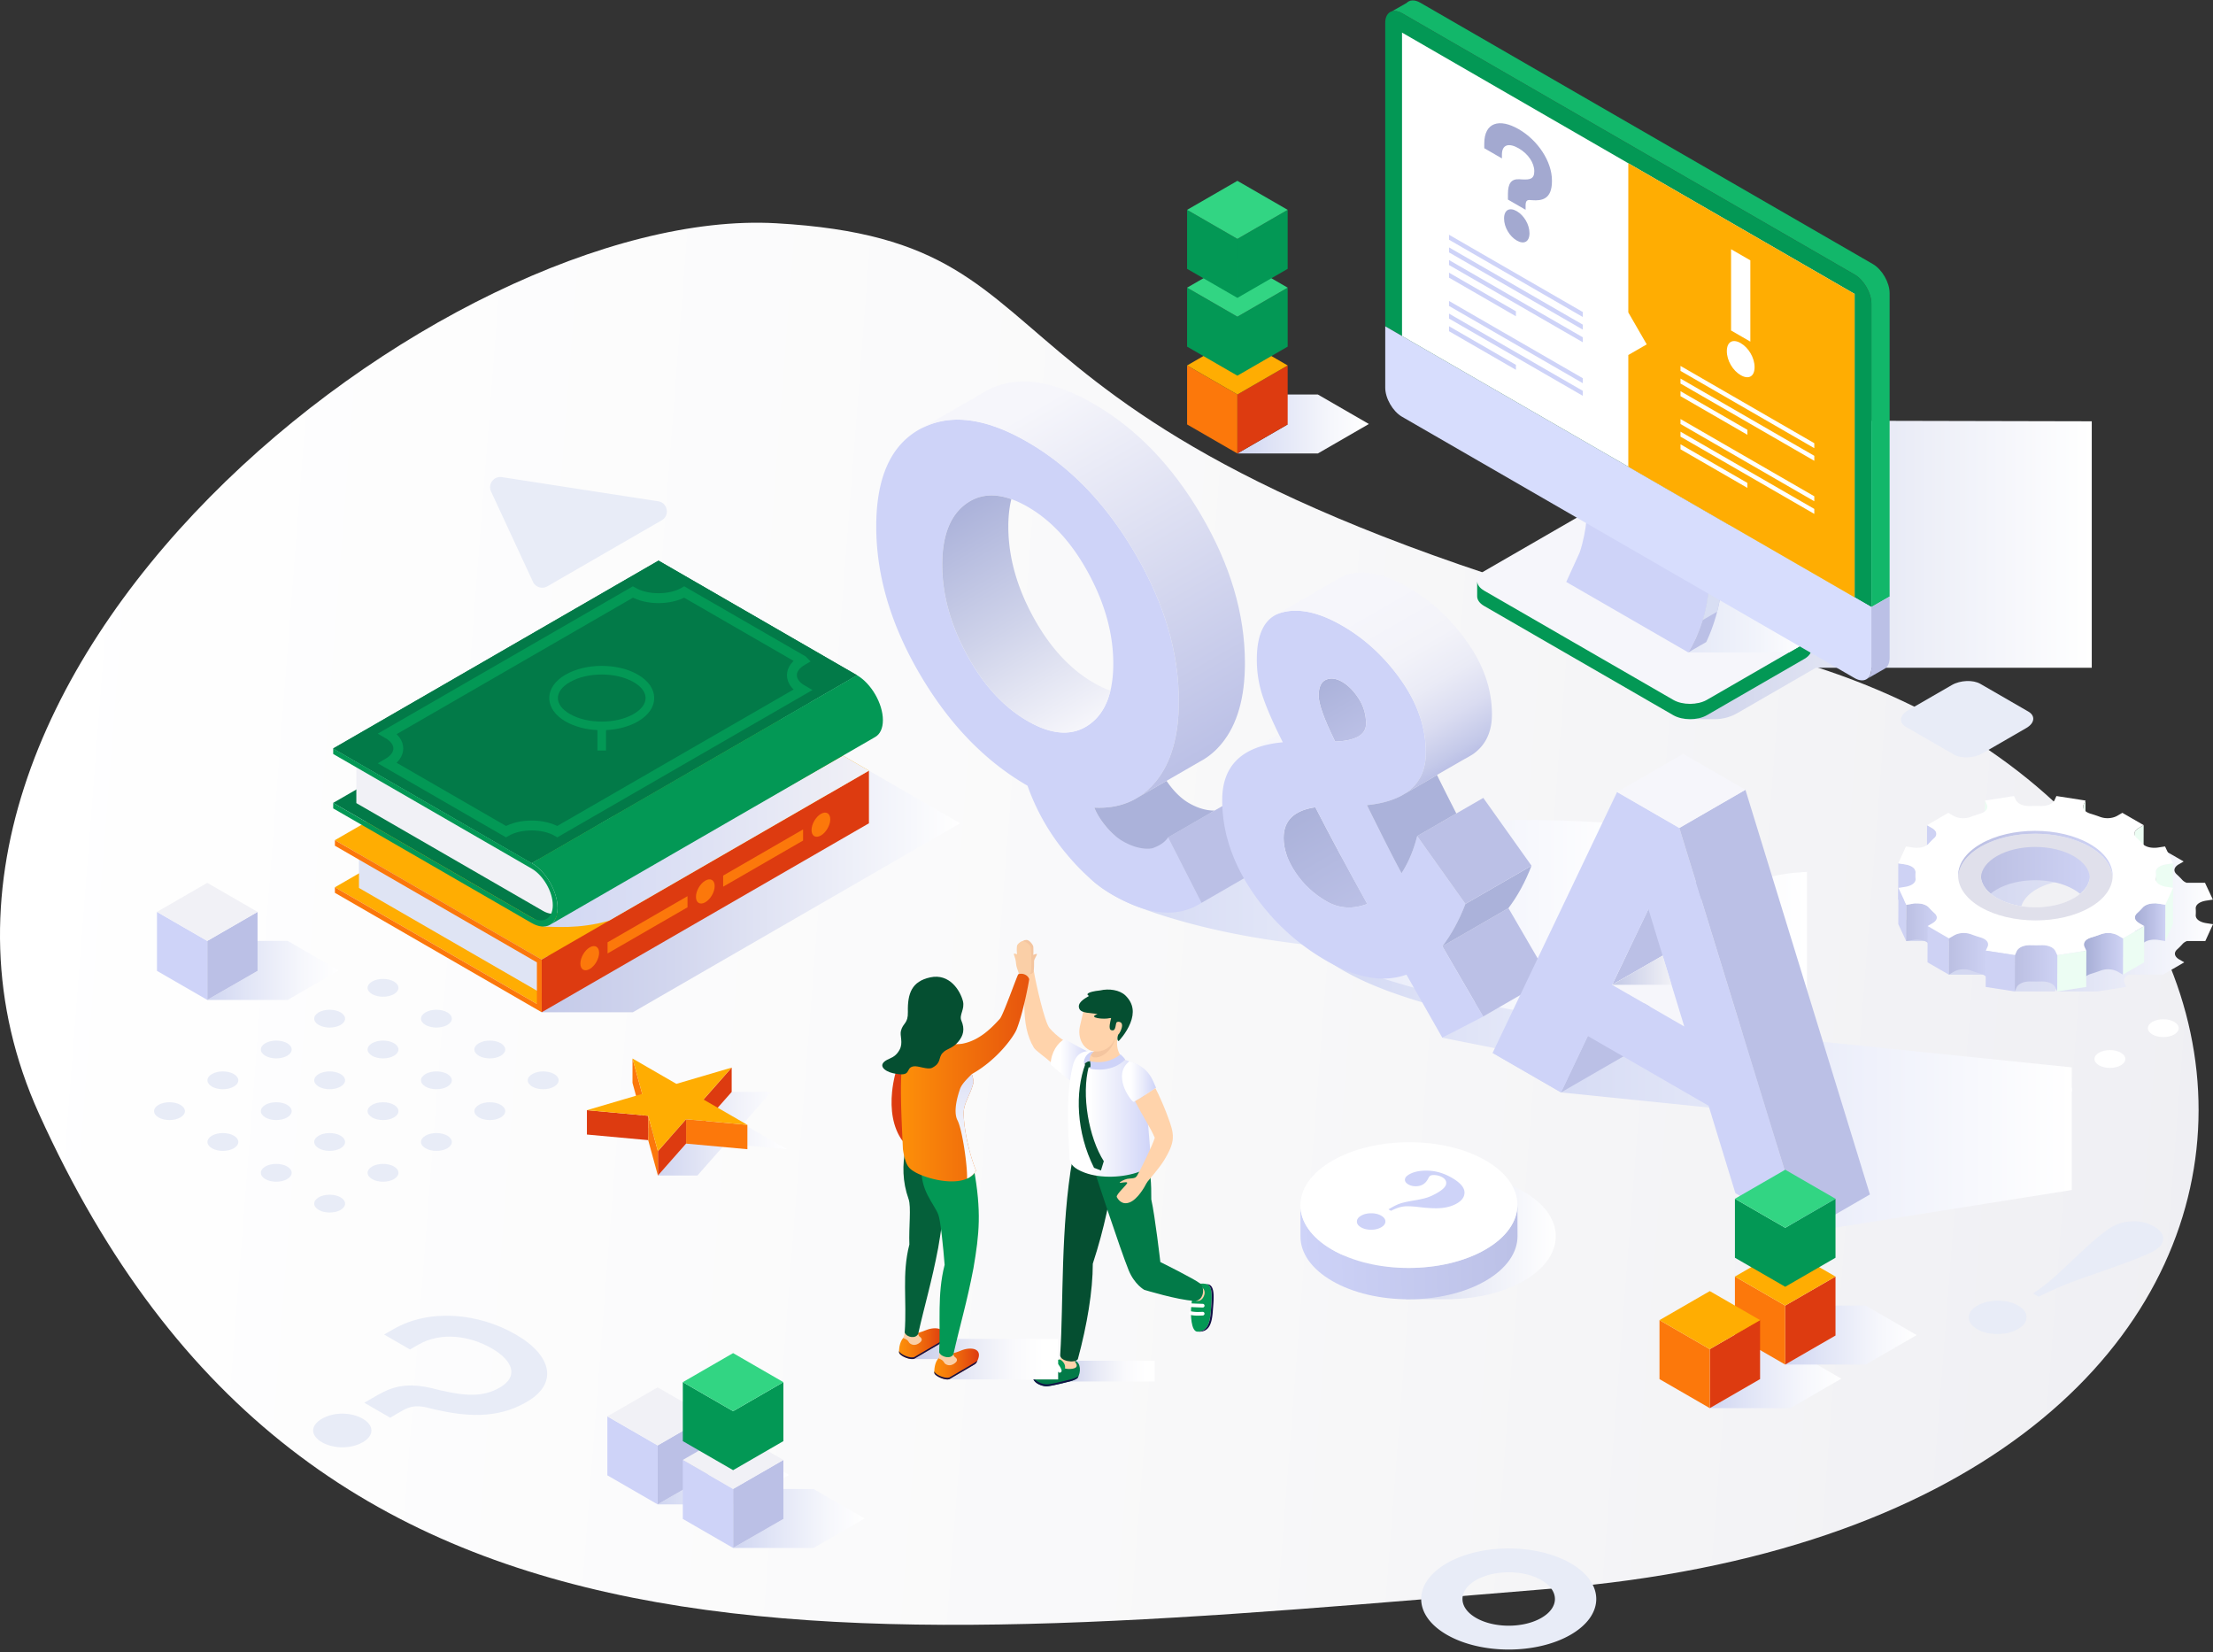 <svg width="560" height="418" viewBox="0 0 560 418" fill="none" xmlns="http://www.w3.org/2000/svg"><rect x="0" y="0" width="560" height="418" fill="#333333" stroke="none"/><path d="M393.141 401.91c211.394-17.313 204.978-199.934 52.247-237.146-214.851-52.348-162.862-103.43-249.031-108.279C113.052 51.798-40.295 170.947 9.859 281.781 78.522 433.516 214.06 416.578 393.141 401.91z" fill="url(#paint0_linear_262_151466)"/><path d="M124.269 124.371l10.593 22.829a2.59 2.59 0 003.645 1.152l28.945-16.713c2.118-1.222 1.518-4.428-.899-4.8l-39.541-6.118c-2.045-.319-3.617 1.771-2.746 3.648l.003.002zM397.445 395.53c-8.651-4.995-22.678-4.995-31.328 0-8.65 4.994-8.65 13.093 0 18.087 8.65 4.995 22.677 4.995 31.328 0 8.65-4.994 8.65-13.093 0-18.087zm-23.937 13.82c-4.569-2.64-4.569-6.916 0-9.553 4.569-2.639 11.974-2.639 16.543 0 4.568 2.64 4.568 6.916 0 9.553-4.569 2.639-11.974 2.639-16.543 0z" fill="#E8ECF7"/><g style="mix-blend-mode:multiply" fill="#E8ECF7"><path d="M94.163 251.532c1.524.879 3.997.879 5.521 0s1.524-2.307 0-3.189c-1.524-.879-3.997-.879-5.52 0-1.525.879-1.525 2.307 0 3.189zM107.675 259.332c1.524.879 3.997.879 5.521 0s1.524-2.307 0-3.189c-1.524-.879-3.997-.879-5.521 0s-1.524 2.307 0 3.189zM121.184 267.132c1.524.879 3.997.879 5.521 0s1.524-2.307 0-3.189c-1.524-.879-3.997-.879-5.521 0s-1.524 2.307 0 3.189zM140.217 271.744c-1.524-.879-3.997-.879-5.521 0s-1.524 2.307 0 3.188c1.524.879 3.997.879 5.521 0 1.524-.878 1.524-2.307 0-3.188zM80.654 259.332c1.524.879 3.997.879 5.521 0s1.524-2.307 0-3.189c-1.524-.879-3.997-.879-5.52 0-1.524.879-1.524 2.307 0 3.189zM94.163 267.132c1.524.879 3.997.879 5.521 0s1.524-2.307 0-3.189c-1.524-.879-3.997-.879-5.52 0-1.525.879-1.525 2.307 0 3.189zM107.675 274.932c1.524.879 3.997.879 5.521 0 1.524-.878 1.524-2.307 0-3.188-1.524-.879-3.997-.879-5.521 0s-1.524 2.307 0 3.188zM126.705 279.547c-1.524-.879-3.997-.882-5.521 0-1.524.879-1.524 2.307 0 3.186s3.997.879 5.521 0 1.524-2.307 0-3.186zM67.146 267.132c1.523.879 3.996.879 5.52 0 1.524-.879 1.524-2.307 0-3.189-1.523-.879-3.997-.879-5.52 0-1.524.879-1.524 2.307 0 3.189zM80.654 274.932c1.524.879 3.997.879 5.521 0 1.524-.878 1.524-2.307 0-3.188-1.524-.879-3.997-.879-5.52 0-1.524.879-1.524 2.307 0 3.188zM94.166 282.733c1.524.878 3.997.878 5.521 0 1.524-.879 1.524-2.308 0-3.186-1.524-.882-3.997-.882-5.52 0-1.525.878-1.525 2.307 0 3.186zM113.196 287.344c-1.524-.879-3.997-.879-5.521 0s-1.524 2.307 0 3.189c1.524.879 3.997.879 5.521 0s1.524-2.307 0-3.189zM53.636 274.932c1.524.879 3.997.879 5.521 0 1.524-.878 1.524-2.307 0-3.188-1.523-.879-3.997-.879-5.52 0-1.524.879-1.524 2.307 0 3.188zM67.146 282.732c1.523.879 3.996.879 5.52 0 1.524-.878 1.524-2.307 0-3.188-1.523-.879-3.997-.879-5.52 0-1.524.881-1.524 2.31 0 3.188zM80.654 290.533c1.524.879 3.997.879 5.521 0 1.524-.882 1.524-2.307 0-3.189-1.524-.879-3.997-.879-5.52 0-1.524.879-1.524 2.307 0 3.189zM99.687 295.144c-1.524-.879-3.997-.879-5.52 0-1.525.879-1.525 2.31 0 3.189 1.523.879 3.996.879 5.52 0 1.524-.879 1.524-2.31 0-3.189zM45.648 279.544c-1.524-.879-3.997-.879-5.52 0-1.524.881-1.524 2.31 0 3.188 1.523.879 3.996.879 5.52 0 1.524-.878 1.524-2.307 0-3.188zM59.157 287.344c-1.523-.879-3.997-.879-5.52 0-1.524.879-1.524 2.307 0 3.189 1.523.879 3.996.879 5.52 0 1.524-.882 1.524-2.307 0-3.189zM72.666 295.144c-1.523-.879-3.997-.879-5.52 0-1.524.879-1.524 2.31 0 3.189 1.523.879 3.996.879 5.52 0 1.524-.879 1.524-2.31 0-3.189zM86.178 302.944c-1.524-.879-3.997-.879-5.52 0-1.525.879-1.525 2.307 0 3.189 1.523.879 3.996.879 5.52 0 1.524-.879 1.524-2.307 0-3.189z"/></g><path d="M550.187 258.549c-1.527-.879-3.997-.879-5.521 0-1.524.882-1.524 2.307 0 3.189 1.524.879 3.997.879 5.521 0 1.523-.879 1.523-2.307 0-3.189zM536.675 266.352c-1.524-.879-3.997-.879-5.521 0s-1.524 2.307 0 3.189c1.524.879 3.997.879 5.521 0 1.524-.882 1.524-2.307 0-3.189zM523.166 274.152c-1.524-.879-3.997-.879-5.521 0-1.527.879-1.527 2.307 0 3.189 1.524.879 3.997.879 5.521 0s1.524-2.307 0-3.189zM509.657 281.949c-1.524-.878-3.997-.878-5.521 0-1.524.882-1.524 2.308 0 3.189 1.527.879 3.997.879 5.521 0s1.524-2.307 0-3.189zM496.148 289.752c-1.524-.878-3.997-.878-5.521 0-1.524.879-1.524 2.308 0 3.189 1.527.879 3.997.879 5.521 0 1.524-.881 1.524-2.307 0-3.189z" fill="#fff"/><path d="M501.131 173.029l12.14 7.008c1.85 1.068 1.619 2.936-.519 4.17l-11.1 6.411c-2.138 1.234-5.372 1.366-7.22.299l-12.14-7.009c-1.85-1.068-1.619-2.935.519-4.169l11.1-6.412c2.138-1.233 5.372-1.369 7.22-.298z" fill="#E8ECF7"/><path style="mix-blend-mode:multiply" d="M199.114 290.769l-11.101-6.408 7.13-8.082h-9.994l-3.504 3.972-.499.144-11.103-6.412 2.459 8.958-13.994 4.116 15.512 1.419.087.319-7.624 8.637h9.993l7.129-8.079 15.512 1.419-.003-.003z" fill="url(#paint1_linear_262_151466)"/><path d="M160.052 267.823v6.16l2.456 8.958v-6.161l-2.456-8.957z" fill="#FC780B"/><path d="M185.152 270.118v6.164l-7.132 8.079v-6.164l7.132-8.079z" fill="#DD3B10"/><path d="M173.612 283.192v6.161l15.514 1.419v-6.163l-15.514-1.417z" fill="#FC780B"/><path d="M148.518 280.893v6.164l15.508 1.419v-6.16l-15.508-1.423zM173.612 283.192v6.161l-7.129 8.079v-6.161l7.129-8.079z" fill="#DD3B10"/><path d="M166.483 291.271v6.161l-2.457-8.956v-6.16l2.457 8.955z" fill="#FC780B"/><path d="M185.152 270.118l-7.132 8.079 11.106 6.412-15.514-1.417-7.129 8.079-2.457-8.955-15.508-1.423 13.99-4.113-2.456-8.957 11.104 6.411 13.996-4.116z" fill="#FFAD02"/><path style="mix-blend-mode:multiply" d="M459.519 168.953h69.801v-62.36l-62.877-.14-60.005 54.798c-2.338 1.349-2.338 3.558 0 4.907 0 0 24.931 14.386 25.044 14.443l-3.806 1.369h6.113c2.352 0 4.315-.654 5.861-1.547l19.869-11.473v.003z" fill="url(#paint2_linear_262_151466)"/><path d="M400.256 130.259c2.338-1.35 6.163-1.35 8.501 0l47.881 27.646c2.338 1.352 2.338 3.557 0 4.909l-24.711 14.271c-2.338 1.347-6.163 1.347-8.501 0l-47.884-27.648c-2.338-1.35-2.338-3.555 0-4.907l24.711-14.268.003-.003z" fill="#F6F6FB"/><path d="M375.542 149.434l47.884 27.648c2.338 1.347 6.163 1.347 8.501 0l24.711-14.27c1.124-.648 1.701-1.493 1.746-2.35.006 0 .006 3.767.006 3.767 0 .89-.58 1.78-1.752 2.456l-24.711 14.271c-2.338 1.349-6.163 1.349-8.501 0l-47.884-27.649c-1.217-.701-1.792-1.637-1.744-2.558v-3.665c.043.854.623 1.699 1.744 2.347v.003z" fill="#039855"/><path style="mix-blend-mode:multiply" d="M426.369 144.617l-.416-.006h-22.109c.099.803.673 1.592 1.732 2.2l26.382 15.234-.189.409-4.543 2.622h25.491l4.541-2.622-30.891-17.837h.002z" fill="url(#paint3_linear_262_151466)"/><path d="M399.754 139.752c1.924-5.899 1.927-10.921 1.927-12.992l3.4-1.963c0 .867 0 2.191-.116 3.859l27.607 15.938c0 2.916-.006 11.654-5.344 20.48l-30.89-17.835 3.416-7.49v.003z" fill="#CED3F8"/><path d="M401.681 126.76l30.891 17.837 3.4-1.963-30.891-17.837-3.4 1.963z" fill="#C6B4BB"/><path d="M427.229 165.077c5.34-8.826 5.343-17.564 5.343-20.48l3.4-1.96c0 2.898-.003 10.839-4.2 19.82l-4.543 2.622v-.002z" fill="#BBC0E6"/><path d="M430.868 156.888l3.65-2.11c.628-2.44.983-4.665 1.186-6.575l-3.436 1.986a39.41 39.41 0 01-1.403 6.699h.003z" fill="#D8DEF3"/><path d="M350.532 5.791c0-2.699 1.913-3.803 4.248-2.453l114.525 66.125c2.337 1.35 4.247 4.662 4.25 7.364v76.77L350.532 82.565V5.79z" fill="#039855"/><path d="M359.391.678l114.525 66.126c2.337 1.35 4.25 4.662 4.25 7.36v76.771l-4.608 2.659v-76.77c0-2.702-1.913-6.012-4.248-7.364L354.783 3.338c-.955-.55-1.831-.688-2.547-.48L355.923.76c.772-.811 2.04-.907 3.468-.084v.002z" fill="#12B76A"/><path d="M473.555 153.594v15.522c0 2.698-1.913 3.803-4.248 2.453l-114.524-66.125c-2.335-1.349-4.248-4.662-4.248-7.36V82.561l123.023 71.032h-.003z" fill="#D7DDFD"/><path d="M473.558 169.116v-15.521l4.608-2.66v15.522c0 1.355-.485 2.31-1.262 2.749l-4.419 2.533c.662-.485 1.073-1.384 1.073-2.626v.003z" fill="#BBC0E6"/><path d="M354.783 85.015l114.524 66.129V74.37L354.783 8.245v76.77z" fill="#fff"/><path d="M412.044 41.307V79.05v-.003l4.664 8.082-4.664 2.693v28.26l57.263 33.063V74.37l-57.263-33.063z" fill="#FFAD02"/><path d="M384.327 32.696c4.805 2.775 8.394 8.13 8.394 12.978v.155c0 4.611-2.572 5.002-4.977 4.825l-.609-.04c-.814-.039-1.084.313-1.084 1.446v1.017l-4.467-2.58v-1.41c0-2.656.811-3.867 2.943-3.732l.611.04c2.031.118 3.113-.119 3.113-2.074 0-2.11-1.558-4.416-3.927-5.783-2.436-1.408-4.264-1.056-4.264 1.603v.938l-4.467-2.58v-1.172c0-5.394 3.856-6.448 8.731-3.634l.003.003zm-.507 20.736c1.828 1.056 3.217 3.38 3.217 5.569s-1.389 2.91-3.217 1.856c-1.828-1.056-3.217-3.38-3.217-5.57 0-2.188 1.389-2.909 3.217-1.855z" fill="#A3A9D0"/><path d="M440.487 86.818c1.994 1.152 3.509 3.69 3.509 6.08 0 2.388-1.515 3.177-3.509 2.025-1.994-1.153-3.51-3.69-3.51-6.08 0-2.388 1.516-3.177 3.51-2.025zm2.439-20.944v20.561l-4.878-2.817v-20.56l4.878 2.816z" fill="#fff"/><path d="M400.529 80.207l-33.854-19.55v-1.26l33.854 19.548v1.262zM400.529 83.404l-33.854-19.547v-1.262l33.854 19.547v1.262zM400.529 86.601l-33.854-19.546v-1.263l33.854 19.55v1.26zM383.603 80.024l-16.928-9.772v-1.26l16.928 9.772v1.26zM400.529 96.954l-33.854-19.547v-1.26l33.854 19.548v1.259zM400.529 100.151l-33.854-19.547v-1.259l33.854 19.547v1.259zM383.603 93.576l-16.928-9.775v-1.259l16.928 9.775v1.259z" fill="#CED3F8"/><path d="M459.105 113.391l-33.854-19.547v-1.26l33.857 19.548-.003 1.259zM459.108 116.591l-33.857-19.547v-1.262l33.857 19.547v1.262zM442.18 110.013l-16.929-9.775v-1.259l16.929 9.775v1.259zM459.105 126.828l-33.854-19.547v-1.26l33.857 19.547-.003 1.26zM459.108 130.025l-33.857-19.547v-1.259l33.857 19.547v1.259zM442.18 123.45l-16.929-9.775v-1.259l16.929 9.775v1.259z" fill="#fff"/><path style="mix-blend-mode:multiply" d="M385.707 301.589c-10.689-6.211-28.082-6.208-38.834 0-10.76 6.215-10.816 16.285-.126 22.497 2.633 1.529 5.675 2.681 8.923 3.456v1.183h9.805c.439.006.876.006 1.318 0h.648v-.017c6.588-.18 13.092-1.71 18.14-4.622 10.757-6.212 10.816-16.285.129-22.497h-.003z" fill="url(#paint4_linear_262_151466)"/><path d="M375.902 324.086c5.414-3.127 8.118-7.231 8.107-11.33l-.023-7.93c.012 4.099-2.692 8.203-8.106 11.327-10.76 6.214-28.145 6.214-38.831.003-5.313-3.087-7.969-7.124-7.983-11.169l.023 7.929c.011 4.046 2.67 8.085 7.979 11.17 10.684 6.211 28.072 6.211 38.832 0h.002z" fill="url(#paint5_linear_262_151466)"/><path d="M375.88 316.153c10.757-6.209 10.816-16.285.132-22.493-10.689-6.215-28.08-6.209-38.837 0-10.76 6.214-10.816 16.284-.126 22.496 10.683 6.211 28.071 6.211 38.831-.003z" fill="#fff"/><path d="M349.518 307.589c.704.409 1.056.896 1.056 1.468 0 .569-.354 1.062-1.061 1.468-.707.408-1.558.614-2.552.617-.995 0-1.845-.198-2.55-.606-.704-.408-1.056-.899-1.047-1.473.005-.575.36-1.065 1.067-1.474.707-.408 1.555-.611 2.547-.611.988 0 1.836.203 2.543.609l-.003.002zm2.47-1.233l-.639-.369c1.146-.688 2.079-1.161 2.791-1.417.713-.26 1.854-.521 3.428-.786 1.575-.265 2.758-.524 3.549-.778.792-.253 1.643-.645 2.547-1.169 1.4-.808 2.16-1.563 2.278-2.262.116-.698-.197-1.265-.943-1.696a4.352 4.352 0 00-1.896-.563c-.527-.037-.915.02-1.169.163-.169.099-.332.307-.49.631-.36.73-.822 1.26-1.391 1.589-.519.299-1.124.445-1.828.442-.702-.002-1.316-.157-1.842-.462-.592-.34-.879-.749-.865-1.219.017-.474.366-.905 1.05-1.302 1.245-.718 2.873-1.036 4.887-.958 2.014.079 3.986.677 5.916 1.789 2.044 1.181 3.115 2.364 3.211 3.541.095 1.18-.547 2.169-1.93 2.966-1 .578-2.203.953-3.6 1.124-1.4.172-3.402.099-6.013-.214-1.758-.208-3.071-.253-3.947-.135-.878.121-1.909.482-3.101 1.085h-.003z" fill="#CED3F8"/><path style="mix-blend-mode:multiply" d="M457.26 220.596c-2.681.147-4.96.392-6.808.738-3.199.603-6.43 1.566-9.698 2.89-22.049-5.901-40.718-8.853-56.018-8.853-13.633 0-21.909 1.425-24.83 4.276-2.921 2.851-.538 6.496 7.143 10.932.105.06.215.119.319.178-3.366-.24-6.6-.366-9.69-.366-13.633 0-21.908 1.425-24.829 4.276-2.921 2.851-.538 6.496 7.143 10.932 7.687 4.437 19.179 8.344 34.479 11.716l-9.492 5.24 29.939 5.963 10.12-5.963a670.853 670.853 0 0030.252 3.374s5.383-7.352 7.633-10.763c5.966 1.583 10.543 2.67 14.335 3.417v-37.987h.002z" fill="url(#paint6_linear_262_151466)"/><path style="mix-blend-mode:multiply" d="M524.261 270.062l-129.833-13.316-16.726 9.659 17.315 9.998 38.284 3.915 30.565 17.649-24.723 3.913 17.315 10 67.803-10.789v-31.029z" fill="url(#paint7_linear_262_151466)"/><path style="mix-blend-mode:multiply" d="M412.044 208.573a327.644 327.644 0 00-26.737-1.104c-15.162 0-26.863 1.115-35.104 3.344-7.355 1.988-11.194 4.594-11.543 7.817-1.175.191-2.301.4-3.383.622a65.39 65.39 0 01-4.893-1.149c-2.816-.783-4.954-1.597-6.416-2.44-1.459-.842-2.434-1.664-2.921-2.47-.487-.803-.521-1.445-.104-1.927 1.112-1.042 2.678-1.786 4.695-2.228l-28.688-4.879c-6.676 3.454-18.782 9.344-18.782 9.344-6.676 3.453-5.526 7.769 3.442 12.949 4.174 2.409 10.574 4.778 19.193 7.108 8.625 2.329 18.188 4.115 28.688 5.36 10.78 6.226 27.052 11.465 48.82 15.722a345.671 345.671 0 0033.73 4.898v-50.964l.003-.003z" fill="url(#paint8_linear_262_151466)"/><path d="M298.305 177.418c0 8.755-1.933 15.51-5.791 20.268-3.859 4.758-9.059 6.974-15.597 6.653.626 1.567 1.617 3.161 2.972 4.789 1.355 1.628 2.763 2.859 4.225 3.704 1.459.843 2.884 1.406 4.276 1.688 1.391.282 2.504.301 3.338.062 1.808-.642 3.095-1.547 3.859-2.71l8.45 16.564c-5.983 3.853-13.459 3.191-22.43-1.989-4.171-2.411-8.272-6.105-12.309-11.082a55.862 55.862 0 01-9.284-16.564c-10.779-6.225-19.855-15.62-27.226-28.189-7.371-12.57-11.056-25.037-11.056-37.404 0-12.366 3.685-20.578 11.056-24.634 7.371-4.057 16.447-2.972 27.226 3.251 10.78 6.222 19.855 15.62 27.227 28.189 7.371 12.569 11.058 25.034 11.058 37.404h.006zm-16.588-9.516c0-7.51-2.087-15.119-6.259-22.829-4.174-7.71-9.3-13.321-15.387-16.834-6.084-3.513-11.214-3.825-15.385-.935-4.175 2.893-6.259 8.093-6.259 15.6s2.087 15.096 6.259 22.767c4.171 7.67 9.301 13.259 15.385 16.775 6.084 3.513 11.213 3.845 15.387.994 4.172-2.85 6.259-8.031 6.259-15.538z" fill="#CED3F8"/><path d="M312.318 202.213l-16.726 9.659 8.45 16.564 16.726-9.657-8.45-16.566z" fill="#BBC0E6"/><path d="M280.988 174.75a25.095 25.095 0 01-4.189-1.961c-6.084-3.512-11.213-9.104-15.385-16.772-4.174-7.671-6.258-15.259-6.258-22.767 0-2.6.259-4.912.763-6.958-4.301-1.524-8.045-1.191-11.228 1.017-4.174 2.893-6.258 8.094-6.258 15.601 0 7.507 2.087 15.096 6.258 22.766 4.172 7.671 9.301 13.26 15.385 16.775 6.084 3.513 11.214 3.846 15.388.995 2.752-1.882 4.591-4.783 5.529-8.691l-.005-.005z" fill="url(#paint9_linear_262_151466)"/><path d="M303.972 130.357c-7.371-12.569-16.447-21.966-27.226-28.189-10.78-6.226-19.855-7.307-27.227-3.25-.366.2-.712.419-1.059.639l-.008-.006-15.416 8.902c7.329-3.902 16.32-2.784 26.984 3.371 10.779 6.223 19.855 15.621 27.226 28.19 7.372 12.569 11.059 25.034 11.059 37.403 0 8.756-1.933 15.511-5.791 20.269-1.35 1.664-2.868 3.011-4.547 4.053l7.231-4.177 8.442-4.874c2.104-1.107 3.971-2.653 5.596-4.659 3.859-4.758 5.792-11.516 5.792-20.268 0-12.367-3.688-24.834-11.059-37.404h.003z" fill="url(#paint10_linear_262_151466)"/><path d="M287.029 202.283l-.146.085h-.003c-2.876 1.495-6.197 2.16-9.963 1.974.626 1.566 1.617 3.161 2.972 4.789 1.355 1.628 2.763 2.859 4.225 3.704 1.459.843 2.884 1.406 4.276 1.688 1.391.281 2.504.301 3.338.062 1.808-.643 3.095-1.547 3.859-2.71l11.773-6.798c-.647.026-1.385-.036-2.244-.211-1.392-.282-2.817-.842-4.276-1.687-1.462-.845-2.868-2.079-4.225-3.705a22.364 22.364 0 01-1.417-1.907l-7.231 4.178c-.307.192-.619.372-.938.541v-.003z" fill="url(#paint11_linear_262_151466)"/><path d="M324.821 212.021c0 2.811 1.006 5.724 3.023 8.733 2.019 3.011 4.625 5.439 7.824 7.287 3.2 1.845 6.642 2.068 10.326.662-5.078-9.113-9.458-17.265-13.142-24.451-5.355.763-8.031 3.352-8.031 7.769z" fill="url(#paint12_linear_262_151466)"/><path d="M345.685 183.111c0-2.33-.626-4.457-1.876-6.384-1.254-1.926-2.645-3.332-4.175-4.217-1.529-.884-2.904-1.053-4.118-.512-1.216.543-1.825 1.879-1.825 4.005 0 2.127 1.392 6.003 4.172 11.626 5.213-.2 7.822-1.707 7.822-4.518z" fill="url(#paint13_linear_262_151466)"/><path d="M316.306 189.95c2.237-1.126 5-1.845 8.307-2.143-.358-.707-.696-1.392-1.023-2.062l-7.284 4.205z" fill="#F6F6FB"/><path d="M364.982 239.425l10.329 17.769 16.725-9.657-10.328-17.769-16.726 9.657z" fill="#BBC0E6"/><path d="M355.909 246.594c-5.842 2.087-12.604.913-20.291-3.524-7.684-4.437-13.994-10.35-18.931-17.739-4.938-7.389-7.406-15.017-7.406-22.887 0-8.834 5.113-13.713 15.335-14.637-2.296-4.539-3.966-8.333-5.008-11.384a29.223 29.223 0 01-1.567-9.515c0-6.826 2.138-10.812 6.417-11.956 4.276-1.143 9.337-.031 15.176 3.341 5.842 3.372 10.833 8 14.968 13.885 4.138 5.882 6.208 11.955 6.208 18.22 0 7.871-4.971 12.31-14.917 13.313 3.893 7.871 6.814 13.612 8.763 17.226 1.741-2.69 3.059-5.823 3.963-9.395l12.205 17.167c-1.6 4.135-3.549 7.71-5.842 10.721l10.329 17.77-10.329 5.36-9.076-15.961.003-.005zm-28.063-25.84c2.02 3.011 4.625 5.439 7.825 7.287 3.2 1.845 6.642 2.068 10.326.662-5.078-9.113-9.458-17.265-13.143-24.451-5.354.763-8.03 3.352-8.03 7.769 0 2.812 1.006 5.724 3.022 8.733zm11.788-48.246c-1.529-.885-2.904-1.054-4.118-.513-1.217.544-1.825 1.879-1.825 4.006 0 2.126 1.392 6.003 4.172 11.625 5.213-.2 7.822-1.707 7.822-4.518 0-2.33-.626-4.457-1.876-6.383-1.254-1.927-2.645-3.333-4.175-4.217z" fill="#CED3F8"/><path d="M370.827 228.706c-1.6 4.135-3.549 7.71-5.842 10.721l16.725-9.656c2.293-3.012 4.242-6.583 5.842-10.719l-16.725 9.657v-.003z" fill="#ABB2DA"/><path d="M387.552 219.047l-12.205-17.167-16.728 9.66 12.208 17.166 16.725-9.659z" fill="#BBC0E6"/><path d="M363.621 196.074l6.958-4.017c.18-.084.346-.18.521-.27l1.236-.718c.147-.096.305-.183.445-.285l.015-.008c3.16-2.257 4.74-5.6 4.74-10.037 0-6.265-2.07-12.338-6.208-18.22-4.138-5.885-9.126-10.51-14.968-13.885-5.842-3.372-10.901-4.487-15.176-3.344a8.124 8.124 0 00-1.479.552l-.006.003a7.2 7.2 0 00-.78.451l-15.94 9.203a8.238 8.238 0 011.482-.552c4.275-1.144 9.337-.031 15.176 3.341 5.842 3.372 10.833 8 14.968 13.885 4.138 5.881 6.208 11.955 6.208 18.22 0 4.805-1.864 8.327-5.574 10.572l8.402-4.862s-.011-.023-.017-.031l-.003.002z" fill="url(#paint14_linear_262_151466)"/><path d="M368.525 205.818a877.982 877.982 0 01-4.887-9.713l-8.402 4.862a14 14 0 01-.507.296l-.27.158-.017-.009c-2.254 1.178-5.096 1.95-8.549 2.299 3.893 7.871 6.814 13.612 8.763 17.226 1.741-2.69 3.059-5.823 3.963-9.395l9.909-5.721-.003-.003z" fill="#ABB2DA"/><path d="M411.742 266.744l-16.725 9.659 6.779-14.274 16.729-9.659-6.783 14.274zM424.677 239.52l-16.726 9.66 9.18-19.156 16.725-9.656-9.179 19.152z" fill="#BBC0E6"/><path d="M442.932 250.061l-16.726 9.66-18.255-10.541 16.726-9.66 18.255 10.541z" fill="#F6F6FB"/><path d="M439.14 301.882l-6.779-22.105-30.562-17.648-6.78 14.274-17.317-9.998 31.502-66.012 15.751 9.096 31.505 102.393-17.317-9.997-.003-.003zm-22.009-71.858l-9.18 19.156 18.255 10.541-9.075-29.697z" fill="#CED3F8"/><path d="M441.681 199.826l-16.726 9.66 31.503 102.394 16.725-9.66-31.502-102.394z" fill="#BBC0E6"/><path d="M425.93 190.733l-16.726 9.657 15.751 9.096 16.726-9.659-15.751-9.094z" fill="#F6F6FB"/><path style="mix-blend-mode:multiply" d="M407.951 249.18h15.033l-2.254-7.381-12.779 7.381z" fill="url(#paint15_linear_262_151466)"/><path style="mix-blend-mode:multiply" d="M552.336 238.794c.295-.31.662-.533 1.056-.693h4.662l1.946-4.262-1.755-.274c-.532-.081-1.143-.256-1.639-.543-.566-.327-.983-.797-.978-1.445.045-.567.04-1.133-.002-1.699-.037-1.217 1.45-1.811 2.582-1.989l1.761-.273-1.997-4.259h-4.656a4.081 4.081 0 01-.442-.211 2.818 2.818 0 01-.626-.485c-.448-.501-.94-.992-1.473-1.47-1.084-1.048-.307-1.995.518-2.477l1.282-.743-5.402-3.119-1.282.747c-.825.482-2.462.932-4.27.31a42.915 42.915 0 00-2.546-.851 4.268 4.268 0 01-.834-.361c-1.037-.6-1.09-1.4-.848-1.938l.468-1.014-7.363-1.143-.465 1.016c-.299.657-1.321 1.524-3.42 1.51a52.97 52.97 0 00-2.929-.002c-1.118.011-1.935-.231-2.501-.558-.496-.288-.8-.64-.944-.947l-.473-1.019-7.352 1.143.479 1.014c.307.66.172 1.702-1.656 2.299-.865.256-1.71.541-2.538.851-1.803.619-3.442.172-4.273-.31l-1.293-.747-5.366 3.119 1.291.746c.833.482 1.619 1.428.549 2.476-.53.479-1.02.972-1.459 1.474-1.02 1.059-2.82 1.14-3.955.966l-1.763-.273-1.949 4.259 1.757.273c.53.082 1.141.256 1.64.544.563.324.983.797.977 1.445a11.037 11.037 0 000 1.696c.014.448-.18.808-.485 1.098h-12.004v5.426h14.799c.152.062.298.129.436.211a2.8 2.8 0 01.628.482c.448.501.944.991 1.479 1.47.206.2.344.395.425.586h-6.971v5.755h10.546v-.234l.879-.509c.828-.482 2.462-.933 4.275-.31.324.121.651.233.984.346v4.958h10.081v-.011l.061.011.465-1.017c.031-.073.076-.146.127-.222v1.239h10.143l7.349-1.141-.476-1.017c-.276-.589-.192-1.484 1.138-2.093h8.619l5.366-3.121-1.288-.744c-.833-.481-1.622-1.431-.552-2.476a17.864 17.864 0 001.459-1.47h-.002zm-17.295-2.406c-5.402 3.144-14.202 3.144-19.644 0-5.442-3.144-5.467-8.24-.065-11.38 5.411-3.144 14.205-3.141 19.65 0 5.442 3.143 5.47 8.236.062 11.377l-.003.003z" fill="url(#paint16_linear_262_151466)"/><path d="M524.777 215.894c-5.405-3.121-14.14-3.124-19.509 0-4.777 2.775-5.278 7.091-1.521 10.206.448-.369.952-.724 1.521-1.05 5.372-3.124 14.106-3.122 19.509 0 .594.34 1.118.709 1.583 1.093 3.783-3.119 3.25-7.46-1.583-10.249z" fill="url(#paint17_linear_262_151466)"/><path d="M527.273 203.573a1.308 1.308 0 00-.122.544l-.025 9.183c0-.197.048-.383.121-.546l.465-1.015.028-9.183-.465 1.014-.002.003zM502.767 203.573l-.476-1.014-.028 9.183.479 1.014c.079.17.129.364.129.57l.026-9.184c0-.205-.051-.4-.13-.569zM541.173 209.528c-.535.313-1.048.82-1.051 1.423l-.025 9.183c0-.603.515-1.11 1.051-1.423l1.281-.743.026-9.184-1.282.744z" fill="#ECFDF3"/><path d="M488.929 209.531l-1.288-.744-.028 9.184 1.29.746c.547.316 1.071.828 1.071 1.44l.025-9.184c0-.611-.524-1.126-1.068-1.439l-.002-.003z" fill="#CED2F4"/><path d="M548.088 218.706c-1.115.174-2.577.755-2.58 1.938l-.028 9.183c.005-1.183 1.467-1.766 2.583-1.941l1.757-.273.026-9.183-1.761.273.003.003z" fill="#ECFDF3"/><path d="M545.542 221.613l-.026 9.183c0 .259-.011.521-.031.78l.029-9.183c.019-.259.028-.518.031-.78h-.003z" fill="#242D3C"/><path d="M484.726 222.213l.006-1.518c.005-.648-.412-1.119-.975-1.445-.498-.288-1.11-.462-1.639-.544l-1.758-.273-.025 9.183 1.757.273c.53.082 1.141.257 1.64.544.479.276.848.659.949 1.163v1.074c-.003.301.006.605.031.904l.025-9.184c-.005-.056-.002-.118-.008-.177h-.003z" fill="#CED2F4"/><path d="M484.735 222.438l-.029 9.184v-.048l.026-9.184v.048h.003z" fill="#242D3C"/><path d="M549.885 224.652l-.028 9.184-1.946 4.265.025-9.187 1.949-4.262z" fill="#ECFDF3"/><path d="M482.385 228.914l-.025 9.187-1.991-4.263.025-9.186 1.991 4.262z" fill="#CED2F4"/><path d="M546.176 228.641c-1.133-.174-2.938-.093-3.958.969-.442.502-.924.989-1.459 1.468-.369.36-.516.713-.518 1.034l-.026 9.183c0-.324.147-.673.519-1.034a18.186 18.186 0 001.459-1.47c1.019-1.062 2.822-1.144 3.957-.969l1.761.273.025-9.186-1.76-.273v.005z" fill="url(#paint18_linear_262_151466)"/><path d="M489.588 231.081a18.37 18.37 0 01-1.479-1.473 2.852 2.852 0 00-.625-.482c-1.037-.603-2.417-.628-3.344-.485l-1.752.274-.025 9.186 1.755-.274c.926-.143 2.307-.115 3.34.485.228.132.44.29.628.482.445.501.941.991 1.476 1.47.381.369.533.724.533 1.054l.025-9.184c0-.326-.149-.681-.529-1.053h-.003z" fill="url(#paint19_linear_262_151466)"/><path d="M542.598 234.301l-.025 9.183-5.366 3.121.025-9.186 5.366-3.118z" fill="#ECFDF3"/><path d="M493.188 237.419l-.029 9.186-5.399-3.121.025-9.183 5.403 3.118z" fill="#CED2F4"/><path d="M535.94 236.672c-.834-.479-2.471-.929-4.273-.304-.826.304-1.671.592-2.538.848-1.358.442-1.783 1.132-1.783 1.727l-.026 9.186c0-.594.426-1.287 1.783-1.727a41.031 41.031 0 002.538-.851c1.8-.625 3.437-.174 4.273.307l1.293.747.025-9.183-1.292-.747v-.003z" fill="url(#paint20_linear_262_151466)"/><path d="M502.122 237.577a4.35 4.35 0 00-.839-.361 39.92 39.92 0 01-2.544-.851c-1.811-.625-3.447-.171-4.273.307l-1.281.747-.029 9.183 1.282-.746c.825-.482 2.459-.933 4.273-.31a40.56 40.56 0 002.544.851c.332.107.608.228.836.363.724.42.969.935.969 1.392l.025-9.184c0-.456-.242-.972-.966-1.391h.003z" fill="url(#paint21_linear_262_151466)"/><path d="M527.951 240.529l-.028 9.186-7.349 1.141.026-9.186 7.351-1.141z" fill="#ECFDF3"/><path d="M520.124 240.653c-.144-.307-.445-.662-.944-.949-.563-.327-1.38-.567-2.498-.555-.972.025-1.952.025-2.93 0-2.098-.015-3.118.853-3.422 1.507l-.465 1.017-.025 9.183.465-1.017c.301-.656 1.323-1.521 3.422-1.51a53.97 53.97 0 002.929.003c1.119-.009 1.938.231 2.502.558.495.287.8.639.943.949l.476 1.017.026-9.183-.476-1.017-.003-.003z" fill="url(#paint22_linear_262_151466)"/><path d="M541.311 233.557l1.287.744-5.366 3.118-1.292-.747c-.834-.478-2.471-.929-4.273-.304-.826.304-1.671.592-2.538.848-1.825.594-1.964 1.64-1.656 2.296l.478 1.017-7.351 1.141-.476-1.017c-.144-.307-.445-.662-.944-.95-.563-.326-1.38-.566-2.498-.554-.972.025-1.952.025-2.93 0-2.098-.015-3.118.853-3.422 1.507l-.465 1.017-7.363-1.141.468-1.02c.245-.538.189-1.335-.848-1.932a4.35 4.35 0 00-.839-.361 39.92 39.92 0 01-2.544-.851c-1.811-.625-3.447-.172-4.273.307l-1.281.747-5.403-3.119 1.282-.746c.825-.482 1.603-1.428.521-2.476a17.7 17.7 0 01-1.476-1.474 2.878 2.878 0 00-.625-.481c-1.037-.6-2.417-.628-3.344-.485l-1.752.274-1.994-4.263 1.755-.273c1.132-.177 2.619-.772 2.586-1.991a10.553 10.553 0 01-.003-1.696c.005-.648-.412-1.119-.975-1.445-.498-.288-1.11-.462-1.639-.544l-1.758-.273 1.949-4.262 1.764.273c1.132.175 2.935.09 3.954-.966.442-.502.93-.995 1.459-1.474 1.071-1.047.282-1.994-.549-2.476l-1.287-.743 5.366-3.119 1.293.747c.833.479 2.47.929 4.272.31.829-.31 1.674-.595 2.538-.851 1.828-.594 1.964-1.642 1.657-2.299l-.476-1.014 7.348-1.144.474 1.017c.146.307.447.66.943.947.566.327 1.383.566 2.501.558a62.218 62.218 0 012.93 0c2.098.017 3.124-.851 3.419-1.507l.465-1.017 7.363 1.143-.465 1.014c-.245.539-.191 1.339.845 1.936.231.132.504.253.837.36.867.257 1.715.541 2.546.851 1.811.623 3.445.169 4.273-.31l1.282-.746 5.402 3.121-1.282.744c-.828.481-1.602 1.431-.518 2.476.533.479 1.025.971 1.473 1.47.186.192.4.352.628.485 1.037.6 2.42.625 3.347.481l1.752-.27 1.997 4.259-1.761.273c-1.129.178-2.619.772-2.58 1.989.042.564.045 1.13.003 1.696-.011.645.408 1.118.975 1.445.498.287 1.107.462 1.642.544l1.755.27-1.95 4.262-1.76-.273c-1.132-.175-2.938-.093-3.958.969-.442.501-.923.989-1.459 1.468-1.07 1.048-.281 1.994.552 2.476l-.008.014zm-36.031-6.35c5.442 3.144 14.241 3.139 19.643 0 5.408-3.146 5.38-8.239-.062-11.38-5.441-3.141-14.238-3.144-19.649 0-5.402 3.141-5.377 8.24.065 11.38h.003z" fill="#fff"/><path d="M509.865 241.67l-.025 9.186-7.363-1.141.025-9.186 7.363 1.141z" fill="#CED2F4"/><path d="M528.836 214.272c-7.662-4.423-20.041-4.426-27.655 0-3.625 2.107-5.509 4.837-5.667 7.597.149 2.795 2.065 5.567 5.757 7.696 7.662 4.423 20.041 4.42 27.649 0 3.631-2.11 5.515-4.839 5.673-7.597-.149-2.792-2.064-5.561-5.757-7.693v-.003zm-3.997 12.935c-5.366 3.119-14.103 3.122-19.509 0-2.554-1.476-3.906-3.388-4.053-5.321.152-1.913 1.482-3.794 3.991-5.254 5.372-3.121 14.106-3.121 19.509 0 2.558 1.477 3.91 3.386 4.059 5.322-.152 1.91-1.485 3.791-3.997 5.253z" fill="#E0E0EB"/><path d="M501.181 214.272c7.614-4.425 19.996-4.423 27.655 0 3.69 2.13 5.605 4.896 5.757 7.688.178-3.034-1.743-6.108-5.757-8.423-7.662-4.423-20.041-4.426-27.655 0-3.946 2.293-5.827 5.324-5.667 8.33.161-2.758 2.045-5.488 5.667-7.592v-.003z" fill="url(#paint23_linear_262_151466)"/><path style="mix-blend-mode:multiply" d="M137.082 256.115l82.803-61.131 23.071 13.322-82.8 47.809h-23.074z" fill="url(#paint24_linear_262_151466)"/><path d="M135.862 254.008l82.8-47.809-51.115-29.517-82.803 47.81 51.118 29.516z" fill="#FFAD02"/><path d="M90.837 214.154v10.51l47.921 27.671v-10.51l-47.921-27.671z" fill="#DFE4F4"/><path d="M137.082 242.791l82.803-47.807-52.341-30.22-82.797 47.809 52.335 30.218z" fill="#FFAD02"/><path d="M137.082 256.118L84.747 225.9l-.003-1.408 51.118 29.516v-10.513l-51.118-29.513.003-1.409 52.335 30.218v13.327z" fill="#FC780B"/><path d="M137.082 256.115l82.8-47.809v-13.322l-82.8 47.807v13.324z" fill="#DD3B10"/><path d="M152.314 183.204l-16.841 9.724 35.635 20.575 16.838-9.724-35.632-20.575z" fill="#FC780B"/><path d="M160.739 209.579c-1.126-.651-2.954-.651-4.081 0-1.127.651-1.127 1.707 0 2.358 1.127.65 2.955.65 4.081 0 1.127-.651 1.127-1.707 0-2.358zM154.585 206.024c-1.127-.651-2.955-.651-4.082 0-1.126.651-1.126 1.707 0 2.358 1.127.65 2.955.65 4.082 0 1.126-.651 1.126-1.707 0-2.358zM148.427 202.469c-1.126-.651-2.954-.651-4.081 0-1.127.65-1.127 1.704 0 2.358 1.127.65 2.955.65 4.081 0 1.127-.651 1.127-1.708 0-2.358zM142.27 198.914c-1.127-.651-2.955-.651-4.081 0-1.127.651-1.127 1.707 0 2.358 1.126.65 2.954.65 4.081 0 1.127-.651 1.127-1.707 0-2.358z" fill="#FFEF9A"/><path d="M146.864 243.805c0-1.51 1.062-3.347 2.369-4.104 1.31-.755 2.369-.141 2.369 1.369s-1.062 3.346-2.369 4.101c-1.31.758-2.369.144-2.369-1.366zM205.362 210.03c0-1.51 1.062-3.35 2.368-4.105 1.31-.755 2.369-.143 2.369 1.369 0 1.513-1.062 3.347-2.369 4.102-1.306.755-2.368.143-2.368-1.366zM176.113 226.917c0-1.512 1.062-3.349 2.369-4.104 1.309-.755 2.369-.144 2.369 1.369s-1.062 3.349-2.369 4.104c-1.31.755-2.369.144-2.369-1.366v-.003zM153.745 238.425l20.227-11.677v2.814l-20.227 11.677v-2.814zM203.218 209.86l-20.224 11.679v2.812l20.224-11.679v-2.812z" fill="#FC780B"/><path style="mix-blend-mode:multiply" d="M219.882 194.984l-6.321-3.651-.251-.143-75.969 43.246c2.617 0 9.154.729 16.824-1.505l65.72-37.944-.003-.003z" fill="url(#paint25_linear_262_151466)"/><path d="M134.29 231.996l3.062 1.755 3.47-2.003c.178-.583.273-1.253.273-2.003 0-4.186-2.94-9.279-6.565-11.374l70.398-40.649-38.293-22.111-82.322 47.531 49.974 28.854h.003z" fill="#027A48"/><path d="M137.408 230.475l-47.236-27.274v-12.366l47.236 27.271c2.952 1.707 5.355 5.867 5.355 9.276s-2.403 4.797-5.355 3.093z" fill="#F1F1F6"/><path d="M216.851 170.837l-82.321 47.534-50.214-28.993 82.321-47.533 50.214 28.992z" fill="#027A48"/><path d="M216.851 170.837l-82.321 47.534-50.214-28.993 82.321-47.533 50.214 28.992z" fill="#027A48"/><path d="M141.098 229.743c0 4.189-2.94 5.887-6.565 3.791l-50.217-28.995v-1.4l50.214 28.995c2.952 1.705 5.354.319 5.354-3.09 0-3.408-2.402-7.572-5.354-9.279l-50.214-28.992v-1.4l50.217 28.992c3.625 2.096 6.565 7.189 6.565 11.375v.003z" fill="#039855"/><path d="M141.098 229.743c0-4.186-2.94-9.279-6.565-11.375l82.318-47.534c3.625 2.096 6.566 7.192 6.566 11.375 0 2.093-.735 3.566-1.924 4.251l-82.321 47.533c1.188-.684 1.924-2.157 1.924-4.253l.002.003z" fill="#039855"/><path d="M203.083 167.082l-29.939-17.288c-3.588 2.074-9.411 2.074-12.999 0l-62.047 35.827c3.589 2.073 3.589 5.434 0 7.507l29.939 17.288c3.592-2.074 9.411-2.074 12.999 0l62.05-35.827c-3.592-2.073-3.592-5.434 0-7.504l-.003-.003z" stroke="#039855" stroke-width="2.5"/><path d="M161.429 170.702c-5.137-2.966-13.182-2.966-18.32 0-2.653 1.532-4.112 3.634-4.112 5.916 0 2.281 1.459 4.386 4.112 5.918 2.285 1.321 5.147 2.048 8.073 2.194v5.167h2.177v-5.167c2.924-.146 5.786-.873 8.07-2.194 2.654-1.532 4.113-3.634 4.113-5.916 0-2.281-1.459-4.386-4.113-5.918zm-1.087 9.95c-4.45 2.569-11.692 2.569-16.142 0-1.95-1.127-3.026-2.558-3.026-4.034s1.074-2.905 3.026-4.031c4.45-2.57 11.692-2.57 16.142 0 1.949 1.126 3.025 2.557 3.025 4.031 0 1.473-1.073 2.907-3.025 4.031v.003z" fill="#039855"/><path style="mix-blend-mode:multiply" d="M453.018 341.362h-20.356l12.726 7.575-12.726 7.349h20.356l12.921-7.459-12.921-7.465z" fill="url(#paint26_linear_262_151466)"/><path style="mix-blend-mode:multiply" d="M333.48 99.816h-20.359l12.725 7.574-12.725 7.35h20.359l12.917-7.462-12.917-7.462z" fill="url(#paint27_linear_262_151466)"/><path d="M313.121 114.74l12.725-7.349V92.469l-12.725 7.347v14.924z" fill="#DD3B10"/><path d="M313.121 114.74l-12.726-7.349V92.469l12.726 7.347v14.924z" fill="#FC780B"/><path d="M313.121 99.816l-12.726-7.347 12.726-7.346 12.726 7.346-12.726 7.347z" fill="#FFAD02"/><path d="M313.121 95.055l12.725-7.35v-14.92l-12.725 7.346v14.924zM313.121 95.055l-12.726-7.35v-14.92l12.726 7.346v14.924z" fill="#039855"/><path d="M313.121 80.13l-12.726-7.346 12.726-7.347 12.726 7.347-12.726 7.347z" fill="#32D583"/><path d="M313.121 75.373l12.725-7.35V53.1l-12.725 7.347v14.927zM313.121 75.373l-12.726-7.35V53.1l12.726 7.347v14.927z" fill="#039855"/><path d="M313.121 60.446l-12.726-7.347 12.726-7.344 12.726 7.344-12.726 7.347z" fill="#32D583"/><path style="mix-blend-mode:multiply" d="M186.777 365.712h-20.356l12.726 7.572-12.726 7.352h20.356l12.92-7.462-12.92-7.462z" fill="url(#paint28_linear_262_151466)"/><path d="M166.421 380.636l12.725-7.352v-14.919l-12.725 7.347v14.924z" fill="#BBC0E6"/><path d="M166.421 380.636l-12.726-7.352v-14.919l12.726 7.347v14.924z" fill="#CED3F8"/><path d="M166.421 365.712l-12.726-7.347 12.726-7.346 12.725 7.346-12.725 7.347z" fill="#F1F1F6"/><path style="mix-blend-mode:multiply" d="M72.807 238.07H52.451l12.723 7.574-12.723 7.35h20.356l12.92-7.459-12.92-7.465z" fill="url(#paint29_linear_262_151466)"/><path d="M52.45 252.994l12.724-7.35v-14.921L52.45 238.07v14.924z" fill="#BBC0E6"/><path d="M52.45 252.994l-12.728-7.35v-14.921l12.729 7.347v14.924z" fill="#CED3F8"/><path d="M52.45 238.07l-12.728-7.347 12.729-7.347 12.723 7.347-12.723 7.347z" fill="#F1F1F6"/><path style="mix-blend-mode:multiply" d="M205.869 376.735h-20.357l12.726 7.574-12.726 7.35h20.357l12.92-7.459-12.92-7.465z" fill="url(#paint30_linear_262_151466)"/><path d="M185.512 391.659l12.726-7.349v-14.919l-12.726 7.344v14.924z" fill="#BBC0E6"/><path d="M185.512 391.659l-12.726-7.349v-14.919l12.726 7.344v14.924z" fill="#CED3F8"/><path d="M185.512 376.735l-12.726-7.344 12.726-7.347 12.726 7.347-12.726 7.344z" fill="#F1F1F6"/><path d="M185.512 371.977l12.726-7.35v-14.921l-12.726 7.346v14.925zM185.512 371.977l-12.726-7.35v-14.921l12.726 7.346v14.925z" fill="#039855"/><path d="M185.512 357.052l-12.726-7.346 12.726-7.347 12.726 7.347-12.726 7.346z" fill="#32D583"/><path style="mix-blend-mode:multiply" d="M472.107 330.336h-20.356l12.723 7.575-12.723 7.35h20.356l12.918-7.46-12.918-7.465z" fill="url(#paint31_linear_262_151466)"/><path d="M451.751 345.261l12.723-7.35V322.99l-12.723 7.347v14.924z" fill="#DD3B10"/><path d="M451.751 345.261l-12.729-7.35V322.99l12.729 7.347v14.924z" fill="#FC780B"/><path d="M451.751 330.337l-12.729-7.347 12.729-7.347 12.723 7.347-12.723 7.347z" fill="#FFAD02"/><path d="M451.751 325.576l12.723-7.347v-14.924l-12.723 7.349v14.922zM451.751 325.576l-12.729-7.347v-14.924l12.729 7.349v14.922z" fill="#039855"/><path d="M451.751 310.654l-12.729-7.349 12.729-7.344 12.723 7.344-12.723 7.349z" fill="#32D583"/><path d="M432.662 356.286l12.726-7.349v-14.922l-12.726 7.347v14.924z" fill="#DD3B10"/><path d="M432.662 356.286l-12.726-7.349v-14.922l12.726 7.347v14.924z" fill="#FC780B"/><path d="M432.662 341.362l-12.726-7.347 12.726-7.346 12.726 7.346-12.726 7.347z" fill="#FFAD02"/><path d="M515.865 328.083l-1.397-.808c2.267-1.477 4.69-3.44 7.287-5.899l5.261-4.941c3.141-2.966 5.614-4.969 7.414-6.009 1.622-.938 3.419-1.411 5.383-1.425 1.968-.009 3.737.436 5.301 1.341 1.524.879 2.287 1.901 2.292 3.062 0 1.16-.771 2.186-2.312 3.073-1.606.927-5.138 2.358-10.588 4.282l-8.591 3.02c-3.045 1.073-6.391 2.507-10.053 4.301l.003.003zm-5.18 2.234c1.42.817 2.121 1.808 2.124 2.972-.009 1.163-.738 2.163-2.18 2.994-1.423.823-3.144 1.237-5.158 1.242-2.011-.002-3.729-.408-5.146-1.228-1.417-.817-2.121-1.808-2.121-2.966.006-1.163.724-2.158 2.146-2.98 1.423-.82 3.147-1.24 5.152-1.254 2.023-.02 3.744.392 5.18 1.22h.003zM91.786 358.962c2.91 1.682 2.975 4.237 0 5.956-2.974 1.718-7.405 1.681-10.315 0-2.974-1.719-2.974-4.237 0-5.956 2.975-1.718 7.34-1.718 10.315 0zm38.747-21.301c9.388 5.422 10.579 12.521 2.842 16.989l-.33.191c-7.47 4.313-15.537 3.474-22.942 1.795l-2.315-.572c-2.445-.496-3.966-.304-6.081.915l-2.975 1.719-6.546-3.781 3.307-1.91c4.166-2.405 7.802-3.129 13.686-1.794l2.316.572c6.346 1.451 10.712 1.758 15.007-.724 4.76-2.749 3.372-6.758-2.048-9.888-5.622-3.245-12.892-4.239-18.579-.955l-2.118 1.223-6.543-3.78 2.38-1.375c9.059-5.228 21.424-4.121 30.944 1.375h-.005z" fill="#E8ECF7"/><path style="mix-blend-mode:multiply" d="M292.19 344.295h-20.579l-3.935 5.251h24.514v-5.251z" fill="url(#paint32_linear_262_151466)"/><path d="M272.016 344.289c1.485.448 1.6 2.955.637 4.392-.541.467-1.797.802-1.797.802s-5.056 1.333-6.146 1.274c-1.093-.054-3.434-.778-3.383-2.648.332-1.099 1.366-1.64 2.619-2.175 1.631-.696 3.054-1.47 4.352-1.91 1.068-.36 3.718.265 3.718.265z" fill="#027A48"/><path d="M264.806 350.267c1.123.059 6.329-1.31 6.329-1.31s1.214-.333 1.791-.786a3.413 3.413 0 01-.273.507c-.541.467-1.797.803-1.797.803s-5.056 1.332-6.146 1.273c-1.093-.054-3.434-.778-3.383-2.648.011-.034.031-.068.042-.104.307 1.586 2.411 2.214 3.439 2.265h-.002z" fill="#131147"/><path d="M268.963 342.23c.724.219 3.081 1.639 3.081 1.639s-.09.358.029.727c.017.037.028.073.045.11.394.501.771 1.344-.676 1.597-2.814.49-4.873-1.628-3.732-2.096.766-.312 1.084-1.417 1.253-1.977z" fill="#FFD3AB"/><path d="M267.248 344.43c.236-.24.755-.812 1.501-.113.78.727.879 1.493.696 2.096-.183.6-1.899-.09-1.955-.192-.056-.101-.242-1.791-.242-1.791z" fill="#039855"/><path d="M266.284 345.171c.335.197 1.119.89 1.403 1.78a.49.49 0 10.932-.301c-.36-1.124-1.295-2.006-1.836-2.324a.489.489 0 00-.671.174.494.494 0 00.172.671zM264.662 345.928c.335.198 1.115.891 1.4 1.778.082.259.358.4.617.315a.483.483 0 00.315-.614c-.36-1.126-1.298-2.008-1.836-2.327a.493.493 0 00-.674.175.494.494 0 00.175.671l.003.002z" fill="#fff"/><path d="M271.402 293.215c-3.053 17.417-2.256 36.457-3.118 49.564-.18 1.617 3.622 2.234 4.465 1.13 2.357-8.755 3.783-17.296 3.783-24.173 3.067-9.403 4.284-16.217 5.993-25.972-2.025.645-9.098-1.194-11.123-.549z" fill="#054F31"/><path d="M301.476 330.362c-.267 2.18-.087 6.623 1.578 6.575 2.309-.065 3.098-1.876 3.34-5.034.243-3.152.693-6.648-1.171-7.04-1.865-.391-3.4.53-3.4.53s-.079 2.789-.344 4.969h-.003z" fill="#039855"/><path d="M305.73 324.953c-.136-.028-.265-.036-.395-.05 1.73.509 1.296 3.918 1.059 7-.231 3.025-.98 4.8-3.076 4.997a.879.879 0 00.26.039c2.292-.064 3.075-1.864 3.312-4.997.242-3.129.69-6.6-1.16-6.989z" fill="#131147"/><path d="M301.459 330.711c.879.057 2.789.11 2.871.113a.465.465 0 00.028-.93c-.02 0-1.975-.053-2.837-.11a.465.465 0 10-.062.927zM301.296 332.717c1.065.186 1.563.189 3.062.129a.463.463 0 10-.037-.926c-1.467.056-1.876.053-2.867-.119a.463.463 0 00-.535.381.461.461 0 00.377.535z" fill="#fff"/><path d="M303.569 325.531c.825 0 1.47.994 1.211 2-.256 1.008-1.115 2.036-2.414 1.473-1.847-.8 1.203-3.473 1.203-3.473z" fill="#FFD3AB"/><path d="M303.766 324.795c-1.574-1.25-10.14-5.476-10.14-5.476s-1.338-11.611-2.293-15.851c0-3.817-.008-7.634-1.611-10.392l-8.878 1.516-3.927 1.524s6.575 20.088 8.69 25.274c1.473 3.605 3.941 4.958 3.941 4.958s8.582 2.611 12.548 2.774c2.307.288 3.02-2.977 1.673-4.327h-.003z" fill="#027A48"/><path d="M269.405 263.388c-1.698-1.008-3.194-2.518-3.819-3.267-1.254-1.502-3.408-11.096-3.997-14.527 0 0-1.248-.096-2.628 1.067.828 4.434-1.025 12.344 2.667 18.429.462.761 2.772 2.313 4.854 4.144.115-3.158 1.191-4.913 2.923-5.843v-.003z" fill="#FFD3AB"/><path d="M275.932 266.436c-1.336-.707-4.133-2.129-6.527-3.552-1.732.933-3.439 3.305-3.554 6.462 2.67 2.347 6.005 4.964 8.286 6.282 0 0 1.91-8.256 1.795-9.192z" fill="url(#paint33_linear_262_151466)"/><path d="M288.066 269.563c-1.693-.941-4-1.698-8.352-2.991-5.461-1.623-7.464-.172-8.278 3.22-2.056 8.588-.834 19.161-.834 22.958 0 1.752 1.183 2.952 3.887 3.955 4.079 1.518 9.783 1.27 13.864-.248 1.845-.685 3.034-1.696 3-2.017-.465-4.383-1.566-23.922-3.29-24.879l.003.002z" fill="url(#paint34_linear_262_151466)"/><path d="M286.86 278.814c1.389-.645 5.673-3.6 5.673-3.6-.735-1.513-1.597-5.285-6.751-6.687-4.256 3.363-.09 9.524 1.078 10.287z" fill="url(#paint35_linear_262_151466)"/><path d="M283.368 260.236c.498-1.411-5.194.386-5.431 2.347-.194 1.594.338 3.386-1.856 3.682-.642.307-3.197 2.907-.349 3.6 4.075.989 5.425.118 8.96-1.733-1.451-.873-2.938-3.318-1.324-7.896z" fill="#FFD3AB"/><path d="M274.489 269.039s.75-.721 1.313-.557c.563.16.538 1.098.315 1.51-.65.216-1.557.025-1.63-.953h.002z" fill="#054F31"/><path d="M274.625 269.268c-2.6 7.019-2.307 17.197 2.222 26.209.701.27 1.746.676 1.746.676l.727-2.347c-3.791-5.944-5.729-16.755-3.791-23.981-.268-.191-.902-.557-.902-.557h-.002z" fill="#054F31"/><path d="M284.748 259.647l-1.375-3.332-8.858-2.042-1.228 5.332c-.679 2.947.755 5.792 3.199 6.355 2.375.547 5.031-.91 5.797-3.707l1.161-.124 1.304-2.482z" fill="#FFD3AB"/><path d="M276.81 267.538c2.423.236 5.073-2.412 5.473-5.285-.718 2.626-3.104 4.048-5.36 3.761a2.59 2.59 0 01-.839.248 1.828 1.828 0 00-.181.112c-.098.431.519 1.122.91 1.161l-.003.003z" fill="#F4C59F"/><path d="M275.585 251.986c-.777-.327-.696-1.02 2.851-1.4 2.123-.496 4.892-.161 6.394 1.326 2.033 2.014 2.25 4.338 1.202 6.95-1.048 2.611-2.909 4.498-2.909 4.498-.324.203-.544-.763-.119-1.639.124-.07.285-.293.493-.721 1.265-2.606-.515-2.586-.8-2.406-.569.093-.087 2.606-1.56 2.026-.71-.279-.135-2.313.034-3.034-.116 0-.226-.003-.352.011-1.417.408-5.806-.068-3.093-1.006-1.651-.38-4.079-.138-4.597-1.36-.617-1.454 1.143-2.482 2.456-3.245z" fill="#054F31"/><path d="M275.802 268.481c.096.322.307 1.237-.034 1.888 1.248.352 5.755.879 8.924-2.237.064-.284-1.158-1.358-1.158-1.358-.625.491-3.386 2.708-7.732 1.707z" fill="#CED3F8"/><path d="M275.802 268.482c-.668.065-1.121.414-1.459.749-.101-.338-.18-1.896 1.394-2.901.381-.26 1.02-.24 1.02-.24-.411.341-1.203 1.169-.955 2.392z" fill="#CED3F8"/><path d="M257.95 239.83c0-.865.493-2.014 1.85-2.014.64 0 1.645 1.192 1.687 1.769.043.575.02 1.809 0 2.037.33-.186.927-.369.927-.186s-.698 1.214-.741 1.707c-.042.493.085 2.392-.205 2.842-.288.448-.741.564-1.665.395-.927-.172-1.82-1.251-1.851-2.516-.03-1.265 0-4.031 0-4.031l-.002-.003z" fill="#F4C59F"/><path d="M296.637 286.079c-.307-1.665-2.402-7.217-4.267-10.752-.904.62-3.76 2.552-5.129 3.293 2.214 4.338 3.802 6.51 4.977 9.259-.454 1.643-3.67 8.344-4.656 9.862-.772.846 1.459 2.865 2.69 1.398 3.042-3.626 3.983-4.795 5.27-7.237 1.403-2.673 1.422-4.155 1.115-5.82v-.003z" fill="#FFD3AB"/><path d="M287.562 297.741c-.504.505-1.642.384-2.352.539-.71.154-1.989.802-1.851.957.138.155 1.682-.324 1.882 0 .2.324-2.941 3.009-2.637 3.626.307.617 1.305 2.132 3.273 1.357 1.969-.774 3.733-3.791 4.375-5.081-1.034-.91-2.69-1.398-2.69-1.398z" fill="#FFD3AB"/><path style="mix-blend-mode:multiply" d="M267.766 349.024v-10.268h-35.189l-1.713 5.119h10.608l-1.69 5.149h27.984z" fill="url(#paint36_linear_262_151466)"/><path d="M227.498 342.137c0-4.428 2.806-4.555 2.806-4.555s1.521 0 3.988-1.025c2.437-1.009 5.867-.62 3.949 2.921-.02.042-.039.084-.065.129-.118.189-.318.369-.622.544l-6.132 3.597c-.935.535-3.904-.698-3.924-1.611z" fill="url(#paint37_linear_262_151466)"/><path d="M227.515 341.737c.054.91 2.98 2.118 3.907 1.589l6.132-3.595c.203-.118.552-.349.865-.628-.057.121-.105.237-.175.372-.02.042-.039.084-.065.129-.118.189-.318.369-.622.544l-6.132 3.597c-.873.499-3.535-.552-3.885-1.433-.014-.068-.028-.133-.028-.181-.011-.138 0-.262.006-.394h-.003z" fill="#131147"/><path d="M229.34 336.607c.789 0 2.975.707 2.975.707s.017.386.248.721c.028.031.053.062.079.099.549.377 1.104.983-.195 1.797-1.065.668-1.929.245-2.343-.166-.167-.31-.412-.656-.755-.856-.352-.203-.569-.296-.724-.307 0-.02-.006-.068-.006-.068s.392-1.927.724-1.927h-.003z" fill="#FACFA7"/><path d="M229.166 290.524c3.03.057 8.439.637 11.467.691-1.13 9.104-1.707 15.715-3.226 24.533-1.625 8.566-3.456 14.589-5.056 21.718-.585 1.33-2.878.967-3.422-.31.606-8.296-.758-14.707 1.189-22.282-.172-4.298.498-9.521-.195-11.468-1.594-4.49-1.594-8.701-.763-12.879l.006-.003z" fill="#05603A"/><path d="M236.416 347.283c0-4.428 2.805-4.555 2.805-4.555s1.521 0 3.989-1.025c2.436-1.008 5.867-.62 3.949 2.921a1.43 1.43 0 01-.065.13c-.118.189-.321.369-.622.543l-6.132 3.598c-.936.535-3.904-.699-3.924-1.612z" fill="url(#paint38_linear_262_151466)"/><path d="M236.433 346.886c.053.91 2.98 2.121 3.907 1.589l6.132-3.594c.202-.119.552-.35.864-.629-.056.122-.104.237-.174.372a1.43 1.43 0 01-.065.13c-.118.189-.321.369-.623.544l-6.132 3.597c-.873.498-3.535-.552-3.884-1.434-.014-.068-.028-.132-.028-.178-.011-.138 0-.261.006-.394l-.003-.003z" fill="#131147"/><path d="M238.002 341.757c.788 0 3.23.707 3.23.707s.017.386.246.721a.958.958 0 01.078.098c.55.378 1.105.984-.194 1.798-1.065.667-1.929.242-2.343-.167-.167-.309-.412-.656-.755-.856-.352-.203-.569-.296-.724-.304a.72.72 0 00-.006-.068s.138-1.927.468-1.927v-.002z" fill="#FACFA7"/><path d="M233.241 294.978c3.031.054 10.183.772 13.208.828 1.921 10.716 1.394 16.271-.121 25.088-1.625 8.566-3.456 14.589-5.056 21.722-.586 1.329-3.076.825-3.62-.451.4-7.395-.56-14.569 1.386-22.144-.352-4.462-1.022-11.136-1.58-12.643-1.062-2.862-4.771-6.251-4.219-12.397l.002-.003z" fill="#039855"/><path d="M257.784 246.18c-.282-.781-.631-1.66-.674-2.392-.087-1.468-.69-2.304-.532-2.462.158-.158.786.132.786.132-.026-.287-.228-2.073.158-2.498.25-.279.884-.961 1.529-.803.828.203 1.679 1.048 1.766 1.535.158.862.287 6.045 0 6.383-.287.341-.628 1.569-.628 1.569l-2.405-.34c.053-.183.174-.643 0-1.124z" fill="#FACFA7"/><path d="M230.225 263.82c-1.738 1.676-3.927 6.842-4.484 12.439-.434 4.361.118 8.981 2.647 12.415 3.273-4.31 1.837-24.854 1.837-24.854z" fill="#DD3B10"/><path d="M257.662 246.512c-.535 1.012-3.825 10.358-4.647 11.26-1.82 2-5.008 5.462-9.47 6.296-.468.087-1.541.163-1.682.104a7.808 7.808 0 01-1.876-1.116c-2.236-1.76-3.444-2.76-4.52-2.98-8.876-1.811-7.727 13.823-6.986 30.682.687 4.485 1.642 4.958 3.276 5.922 3.963 2.115 12.903 3.955 15.219-.524-1.623-4.009-3.014-9.964-3.121-14.327-.068-2.77 1.862-4.975 2.51-8.077a9.857 9.857 0 00-.44-2c6.515-3.625 10.659-9.597 11.335-11.304 1.639-4.136 3.058-11.688 3.18-12.708-.333-1.059-1.688-1.642-2.778-1.228z" fill="url(#paint39_linear_262_151466)"/><path d="M243.658 253.256c-.713-2.679-3.403-7.011-8.245-5.969-4.676 1.006-5.78 4.034-5.673 8.749.068 3.006-1.208 2.682-1.755 4.775-.332 1.271.629 3.011-.357 4.812-.614 1.121-1.375 1.754-2.544 2.245-3.532 1.479-1.219 3.208.865 3.667 5.062 1.113 2.974-1.279 5.146-1.715 1.276-.259 3.614.958 4.805.343 2.35-1.208 1.493-2.507 2.597-3.718 1.164-1.276 2.451-1.003 4.031-2.921 1.237-1.499 1.685-3.127.741-5.304-.62-1.432.944-2.879.391-4.964h-.002z" fill="#054F31"/><path style="mix-blend-mode:multiply" d="M242.294 283.457c1.223 2.374 2.541 11.589 2.423 14.752.977-.439 1.769-1.101 2.259-2.051-1.623-4.008-3.014-9.963-3.121-14.327-.068-2.769 1.862-4.975 2.51-8.076a9.857 9.857 0 00-.44-2c-1.391 1.391-2.603 2.611-3.014 3.834-.411 1.222-1.836 5.496-.617 7.87v-.002z" fill="url(#paint40_linear_262_151466)"/><defs><linearGradient id="paint0_linear_262_151466" x1="-1.061" y1="217.582" x2="566.217" y2="261.544" gradientUnits="userSpaceOnUse"><stop stop-color="#fff"/><stop offset=".57" stop-color="#F8F8F9"/><stop offset="1" stop-color="#EFEFF3"/></linearGradient><linearGradient id="paint1_linear_262_151466" x1="158.508" y1="285.707" x2="199.117" y2="285.707" gradientUnits="userSpaceOnUse"><stop stop-color="#C2C9EB"/><stop offset=".21" stop-color="#D1D6F0"/><stop offset=".72" stop-color="#F2F3FA"/><stop offset="1" stop-color="#fff"/></linearGradient><linearGradient id="paint2_linear_262_151466" x1="404.684" y1="144.211" x2="529.32" y2="144.211" gradientUnits="userSpaceOnUse"><stop stop-color="#C2C8E6"/><stop offset=".63" stop-color="#EBEDF7"/><stop offset="1" stop-color="#fff"/></linearGradient><linearGradient id="paint3_linear_262_151466" x1="403.847" y1="154.845" x2="457.26" y2="154.845" gradientUnits="userSpaceOnUse"><stop stop-color="#DAE0F5"/><stop offset=".32" stop-color="#E0E5F6"/><stop offset=".77" stop-color="#F2F4FB"/><stop offset="1" stop-color="#fff"/></linearGradient><linearGradient id="paint4_linear_262_151466" x1="338.764" y1="312.829" x2="393.681" y2="312.829" gradientUnits="userSpaceOnUse"><stop stop-color="#C4CAE9"/><stop offset=".5" stop-color="#E3E6F4"/><stop offset="1" stop-color="#fff"/></linearGradient><linearGradient id="paint5_linear_262_151466" x1="329.174" y1="317.177" x2="385.811" y2="315.947" gradientUnits="userSpaceOnUse"><stop stop-color="#CED3F8"/><stop offset="1" stop-color="#BBC0E6"/></linearGradient><linearGradient id="paint6_linear_262_151466" x1="331.646" y1="241.946" x2="457.26" y2="241.946" gradientUnits="userSpaceOnUse"><stop stop-color="#D1D7F3"/><stop offset="1" stop-color="#fff"/></linearGradient><linearGradient id="paint7_linear_262_151466" x1="377.702" y1="284.313" x2="524.261" y2="284.313" gradientUnits="userSpaceOnUse"><stop stop-color="#D1D7F3"/><stop offset="1" stop-color="#fff"/></linearGradient><linearGradient id="paint8_linear_262_151466" x1="273.898" y1="231.847" x2="412.044" y2="231.847" gradientUnits="userSpaceOnUse"><stop stop-color="#D1D7F3"/><stop offset="1" stop-color="#fff"/></linearGradient><linearGradient id="paint9_linear_262_151466" x1="240.782" y1="129.512" x2="272.823" y2="185.004" gradientUnits="userSpaceOnUse"><stop stop-color="#ABB2DA"/><stop offset=".51" stop-color="#CFD3EA"/><stop offset="1" stop-color="#F6F6FB"/></linearGradient><linearGradient id="paint10_linear_262_151466" x1="254.888" y1="95.816" x2="309.032" y2="189.591" gradientUnits="userSpaceOnUse"><stop offset=".09" stop-color="#F6F6FB"/><stop offset="1" stop-color="#BBC0E6"/></linearGradient><linearGradient id="paint11_linear_262_151466" x1="288.117" y1="197.877" x2="296.348" y2="212.133" gradientUnits="userSpaceOnUse"><stop stop-color="#ABB2DA"/><stop offset="1" stop-color="#ABB2DA"/></linearGradient><linearGradient id="paint12_linear_262_151466" x1="326.858" y1="206.508" x2="341.256" y2="231.443" gradientUnits="userSpaceOnUse"><stop stop-color="#ABB2DA"/><stop offset="1" stop-color="#BBC0E6"/></linearGradient><linearGradient id="paint13_linear_262_151466" x1="335.097" y1="172.22" x2="343.373" y2="186.552" gradientUnits="userSpaceOnUse"><stop stop-color="#ABB2DA"/><stop offset="1" stop-color="#BBC0E6"/></linearGradient><linearGradient id="paint14_linear_262_151466" x1="339.651" y1="145.856" x2="367.414" y2="193.937" gradientUnits="userSpaceOnUse"><stop offset=".17" stop-color="#F6F6FB"/><stop offset=".45" stop-color="#F3F3F9"/><stop offset=".63" stop-color="#EAEBF6"/><stop offset=".8" stop-color="#DADCF1"/><stop offset=".95" stop-color="#C4C9E9"/><stop offset="1" stop-color="#BBC0E6"/></linearGradient><linearGradient id="paint15_linear_262_151466" x1="407.951" y1="245.49" x2="422.984" y2="245.49" gradientUnits="userSpaceOnUse"><stop stop-color="#C2C8E6"/><stop offset="1" stop-color="#F1F1F6"/></linearGradient><linearGradient id="paint16_linear_262_151466" x1="482.36" y1="230.726" x2="560" y2="230.726" gradientUnits="userSpaceOnUse"><stop stop-color="#D1D6F0"/><stop offset=".29" stop-color="#D5D9F1"/><stop offset=".59" stop-color="#E1E4F5"/><stop offset=".9" stop-color="#F6F7FC"/><stop offset="1" stop-color="#fff"/></linearGradient><linearGradient id="paint17_linear_262_151466" x1="501.26" y1="219.849" x2="528.847" y2="219.849" gradientUnits="userSpaceOnUse"><stop stop-color="#BBBFE2"/><stop offset="1" stop-color="#CED2F4"/></linearGradient><linearGradient id="paint18_linear_262_151466" x1="540.215" y1="234.934" x2="547.936" y2="234.934" gradientUnits="userSpaceOnUse"><stop stop-color="#A5ACD4"/><stop offset=".63" stop-color="#BDC2E7"/><stop offset="1" stop-color="#CED2F4"/></linearGradient><linearGradient id="paint19_linear_262_151466" x1="482.36" y1="234.943" x2="490.117" y2="234.943" gradientUnits="userSpaceOnUse"><stop stop-color="#BBBFE2"/><stop offset="1" stop-color="#CED2F4"/></linearGradient><linearGradient id="paint20_linear_262_151466" x1="527.32" y1="242.095" x2="537.232" y2="242.095" gradientUnits="userSpaceOnUse"><stop stop-color="#A5ACD4"/><stop offset=".52" stop-color="#BCC1E6"/><stop offset="1" stop-color="#CED2F4"/></linearGradient><linearGradient id="paint21_linear_262_151466" x1="493.159" y1="242.106" x2="503.091" y2="242.106" gradientUnits="userSpaceOnUse"><stop stop-color="#BBBFE2"/><stop offset="1" stop-color="#CED2F4"/></linearGradient><linearGradient id="paint22_linear_262_151466" x1="509.84" y1="244.999" x2="520.6" y2="244.999" gradientUnits="userSpaceOnUse"><stop stop-color="#BBBFE2"/><stop offset="1" stop-color="#CED2F4"/></linearGradient><linearGradient id="paint23_linear_262_151466" x1="495.506" y1="216.089" x2="534.604" y2="216.089" gradientUnits="userSpaceOnUse"><stop stop-color="#BBBFE2"/><stop offset="1" stop-color="#CED2F4"/></linearGradient><linearGradient id="paint24_linear_262_151466" x1="137.082" y1="225.551" x2="242.956" y2="225.551" gradientUnits="userSpaceOnUse"><stop stop-color="#C4CAE9"/><stop offset=".31" stop-color="#D2D6EE"/><stop offset=".89" stop-color="#F7F8FC"/><stop offset="1" stop-color="#fff"/></linearGradient><linearGradient id="paint25_linear_262_151466" x1="137.341" y1="212.869" x2="219.882" y2="212.869" gradientUnits="userSpaceOnUse"><stop stop-color="#D1D7F3"/><stop offset=".51" stop-color="#DFE2F4"/><stop offset="1" stop-color="#F1F1F6"/></linearGradient><linearGradient id="paint26_linear_262_151466" x1="432.662" y1="348.824" x2="465.939" y2="348.824" gradientUnits="userSpaceOnUse"><stop stop-color="#CFD5F1"/><stop offset=".28" stop-color="#E0E4F6"/><stop offset=".72" stop-color="#F6F7FC"/><stop offset="1" stop-color="#fff"/></linearGradient><linearGradient id="paint27_linear_262_151466" x1="313.121" y1="107.278" x2="346.397" y2="107.278" gradientUnits="userSpaceOnUse"><stop stop-color="#CFD5F1"/><stop offset=".28" stop-color="#E0E4F6"/><stop offset=".72" stop-color="#F6F7FC"/><stop offset="1" stop-color="#fff"/></linearGradient><linearGradient id="paint28_linear_262_151466" x1="166.421" y1="373.174" x2="199.697" y2="373.174" gradientUnits="userSpaceOnUse"><stop stop-color="#CFD5F1"/><stop offset=".28" stop-color="#E0E4F6"/><stop offset=".72" stop-color="#F6F7FC"/><stop offset="1" stop-color="#fff"/></linearGradient><linearGradient id="paint29_linear_262_151466" x1="52.451" y1="245.532" x2="85.727" y2="245.532" gradientUnits="userSpaceOnUse"><stop stop-color="#CFD5F1"/><stop offset=".28" stop-color="#E0E4F6"/><stop offset=".72" stop-color="#F6F7FC"/><stop offset="1" stop-color="#fff"/></linearGradient><linearGradient id="paint30_linear_262_151466" x1="185.512" y1="384.197" x2="218.789" y2="384.197" gradientUnits="userSpaceOnUse"><stop stop-color="#CFD5F1"/><stop offset=".28" stop-color="#E0E4F6"/><stop offset=".72" stop-color="#F6F7FC"/><stop offset="1" stop-color="#fff"/></linearGradient><linearGradient id="paint31_linear_262_151466" x1="451.751" y1="337.799" x2="485.025" y2="337.799" gradientUnits="userSpaceOnUse"><stop stop-color="#CFD5F1"/><stop offset=".28" stop-color="#E0E4F6"/><stop offset=".72" stop-color="#F6F7FC"/><stop offset="1" stop-color="#fff"/></linearGradient><linearGradient id="paint32_linear_262_151466" x1="267.676" y1="346.92" x2="292.19" y2="346.92" gradientUnits="userSpaceOnUse"><stop stop-color="#C4CAE9"/><stop offset=".09" stop-color="#CDD2EC"/><stop offset=".41" stop-color="#E8EAF6"/><stop offset=".69" stop-color="#F9F9FC"/><stop offset=".9" stop-color="#fff"/></linearGradient><linearGradient id="paint33_linear_262_151466" x1="265.851" y1="269.256" x2="275.937" y2="269.256" gradientUnits="userSpaceOnUse"><stop offset=".25" stop-color="#fff"/><stop offset=".61" stop-color="#E9EBFB"/><stop offset="1" stop-color="#CED3F8"/></linearGradient><linearGradient id="paint34_linear_262_151466" x1="270.242" y1="281.817" x2="291.356" y2="281.817" gradientUnits="userSpaceOnUse"><stop offset=".25" stop-color="#fff"/><stop offset=".61" stop-color="#E9EBFB"/><stop offset="1" stop-color="#CED3F8"/></linearGradient><linearGradient id="paint35_linear_262_151466" x1="283.909" y1="273.67" x2="292.533" y2="273.67" gradientUnits="userSpaceOnUse"><stop offset=".25" stop-color="#fff"/><stop offset=".61" stop-color="#E9EBFB"/><stop offset="1" stop-color="#CED3F8"/></linearGradient><linearGradient id="paint36_linear_262_151466" x1="230.864" y1="343.889" x2="267.766" y2="343.889" gradientUnits="userSpaceOnUse"><stop stop-color="#C4CAE9"/><stop offset=".09" stop-color="#CDD2EC"/><stop offset=".41" stop-color="#E8EAF6"/><stop offset=".69" stop-color="#F9F9FC"/><stop offset=".9" stop-color="#fff"/></linearGradient><linearGradient id="paint37_linear_262_151466" x1="238.804" y1="339.974" x2="227.501" y2="339.974" gradientUnits="userSpaceOnUse"><stop stop-color="#DD3B10"/><stop offset=".3" stop-color="#E8580D"/><stop offset=".76" stop-color="#F7800A"/><stop offset="1" stop-color="#FD9009"/></linearGradient><linearGradient id="paint38_linear_262_151466" x1="247.719" y1="345.123" x2="236.419" y2="345.123" gradientUnits="userSpaceOnUse"><stop stop-color="#DD3B10"/><stop offset=".3" stop-color="#E8580D"/><stop offset=".76" stop-color="#F7800A"/><stop offset="1" stop-color="#FD9009"/></linearGradient><linearGradient id="paint39_linear_262_151466" x1="227.983" y1="272.645" x2="278.1" y2="272.645" gradientUnits="userSpaceOnUse"><stop stop-color="#FD9009"/><stop offset=".27" stop-color="#F3760B"/><stop offset=".75" stop-color="#E34B0E"/><stop offset="1" stop-color="#DD3B10"/></linearGradient><linearGradient id="paint40_linear_262_151466" x1="244.393" y1="298.206" x2="244.393" y2="257.355" gradientUnits="userSpaceOnUse"><stop stop-color="#fff"/><stop offset=".57" stop-color="#E2E5F7"/><stop offset="1" stop-color="#D1D7F3"/></linearGradient></defs></svg>